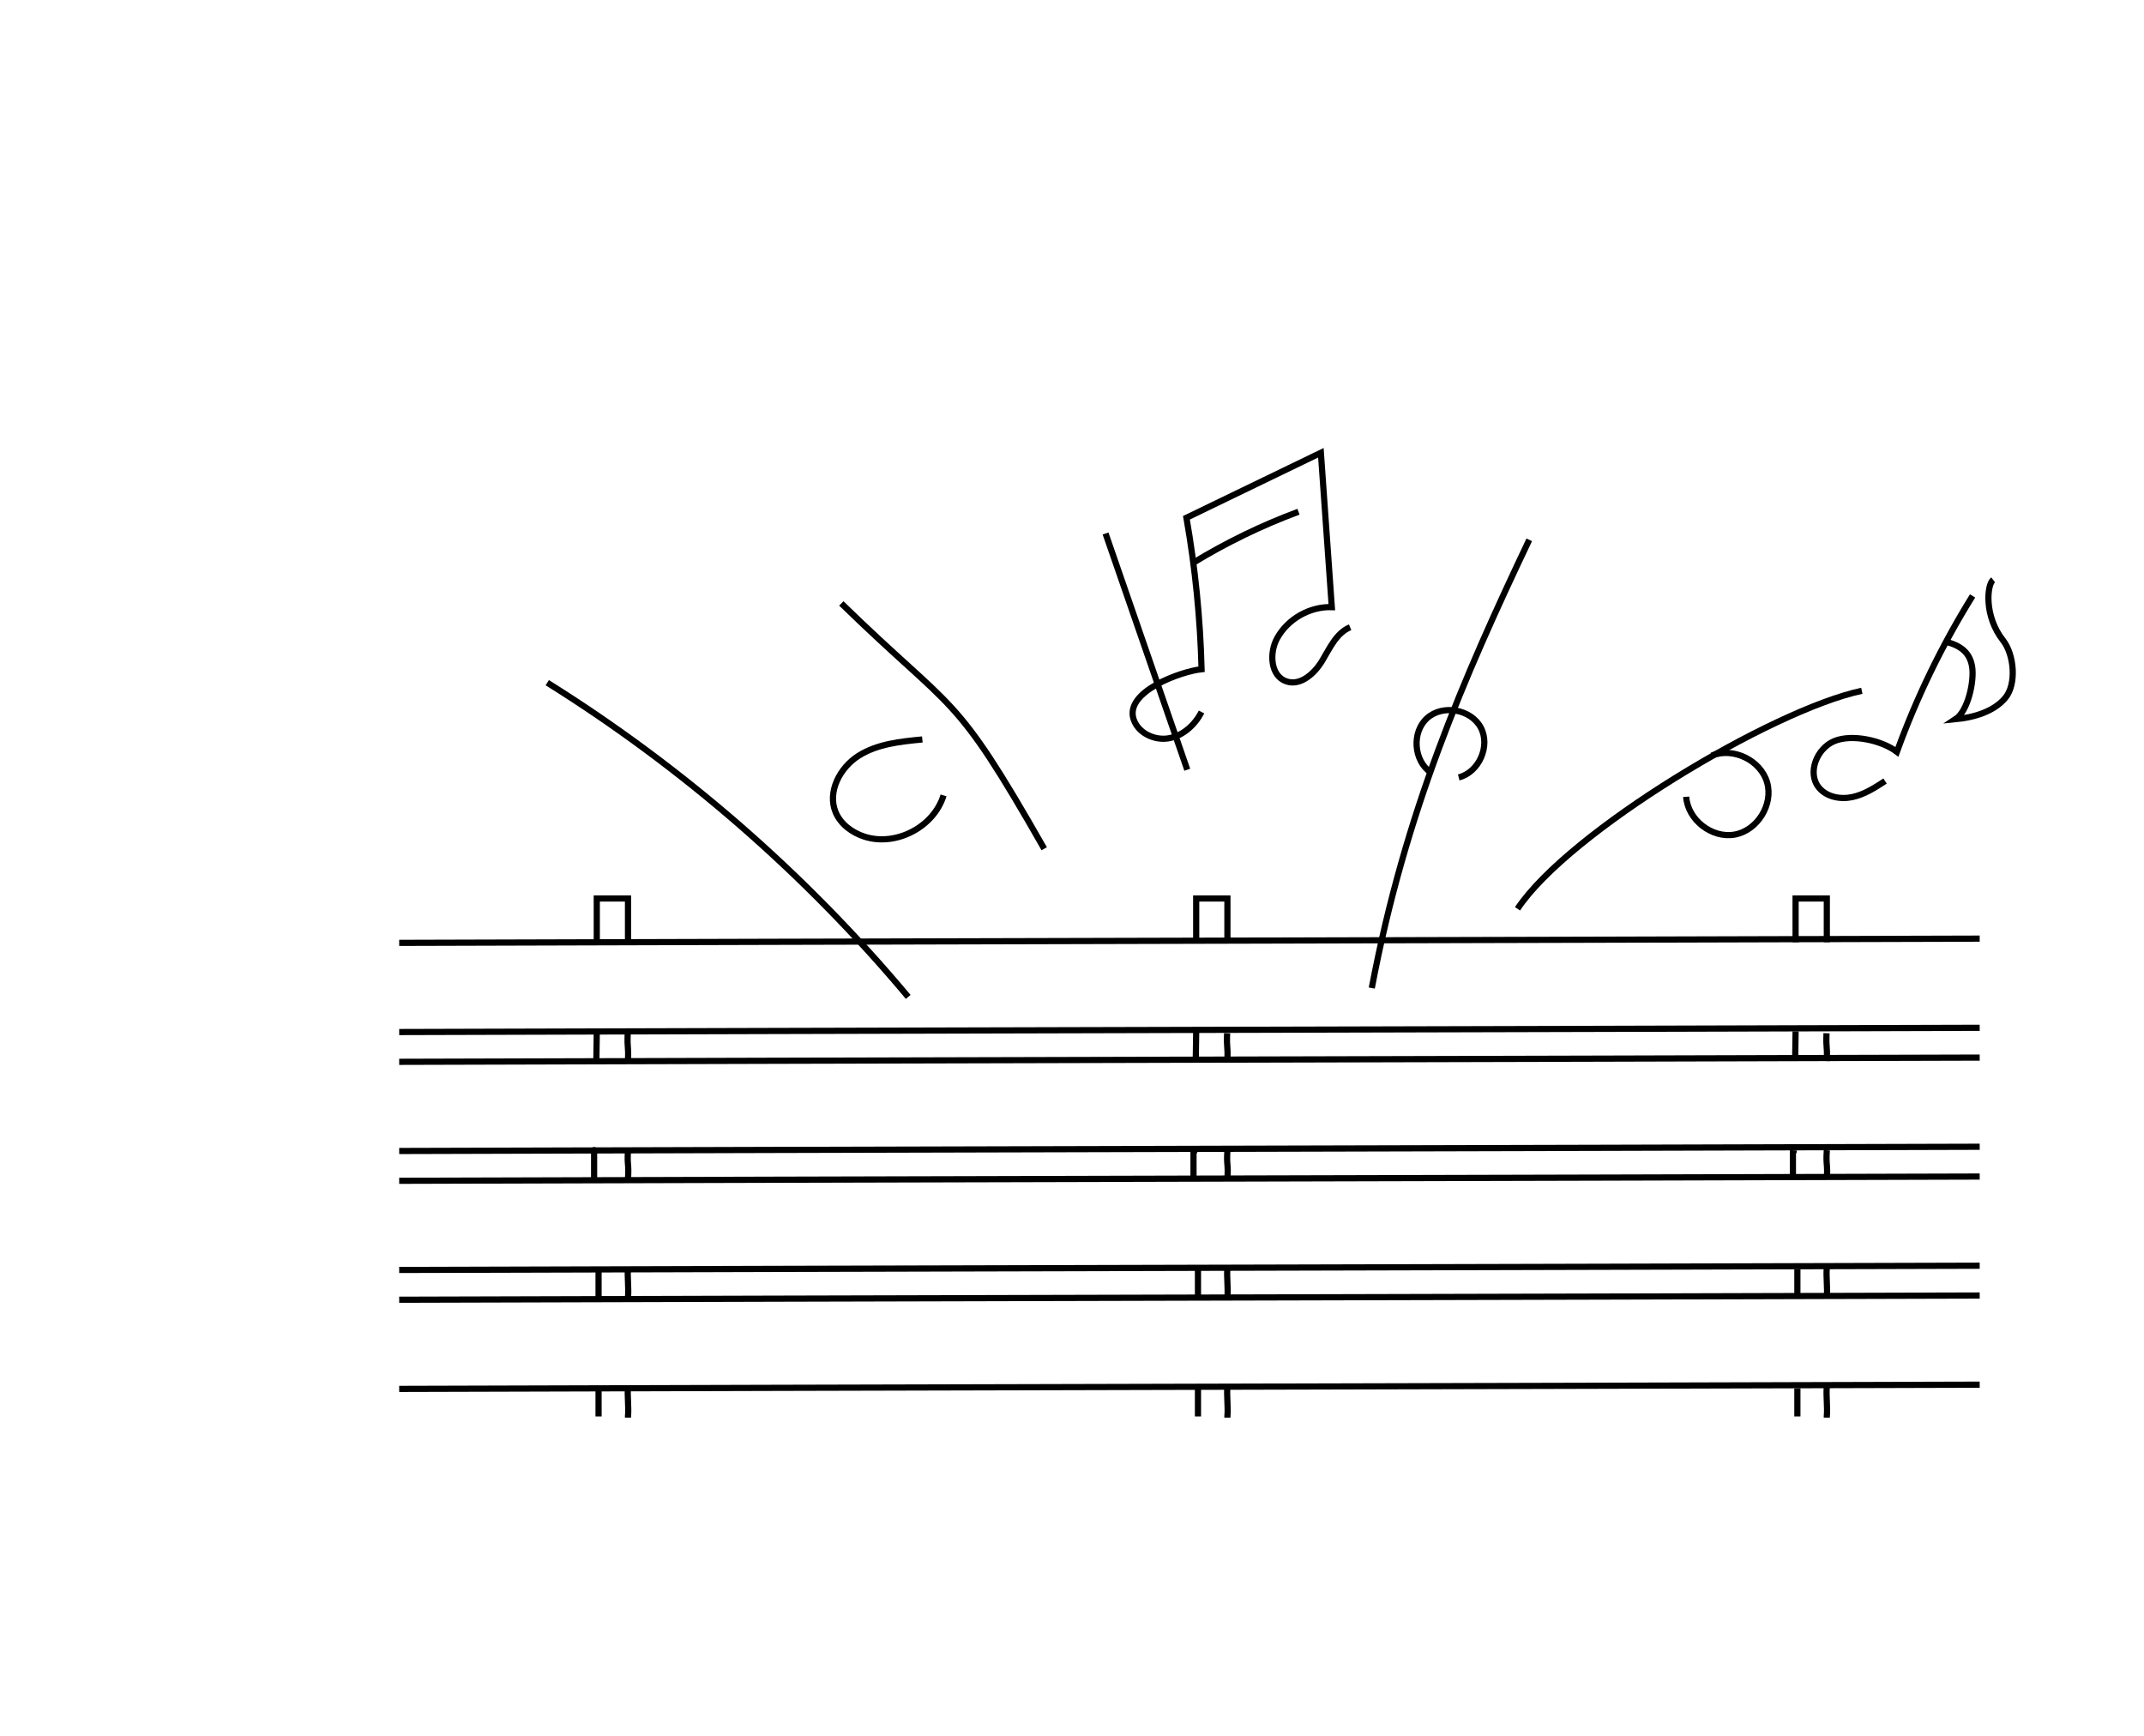<?xml version="1.0" encoding="utf-8"?>
<!-- Generator: Adobe Illustrator 24.3.1, SVG Export Plug-In . SVG Version: 6.00 Build 0)  -->
<svg version="1.1" id="レイヤー_1" xmlns="http://www.w3.org/2000/svg" xmlns:xlink="http://www.w3.org/1999/xlink" x="0px"
	 y="0px" viewBox="0 0 347 281" style="enable-background:new 0 0 347 281;" xml:space="preserve">
<style type="text/css">
	.st0{fill:none;stroke:#000000;stroke-miterlimit:10;}
	.st1{fill:none;stroke:#000000;stroke-linecap:round;stroke-linejoin:round;stroke-miterlimit:10;}
</style>
<g>
	<path class="st0" d="M245.606,147.068c8.283-12.461,41.093-32.15,55.725-35.28"/>
	<path class="st0" d="M247.504,87.357c-10.641,22.38-20.095,44.111-25.486,72.537"/>
	<path class="st0" d="M136.165,97.649c18.624,18.134,18.028,13.7,32.838,39.7"/>
	<path class="st0" d="M231.574,125.009c-2.8-1.901-3.114-6.537-0.596-8.799c2.518-2.262,7.094-1.454,8.685,1.534
		c1.591,2.987-0.292,7.235-3.574,8.063"/>
	<path class="st0" d="M149.277,119.664c-3.567,0.337-7.282,0.724-10.312,2.636c-3.03,1.912-5.104,5.851-3.715,9.154
		c0.82,1.949,2.69,3.317,4.707,3.954c5.09,1.609,11.185-1.589,12.753-6.692"/>
	<path class="st0" d="M277.05,122.28c3.461-1.411,7.912,0.745,8.95,4.336c1.038,3.59-1.576,7.789-5.256,8.443
		s-7.579-2.388-7.841-6.117"/>
	<g>
		<path class="st0" d="M319.256,96.436c-4.947,7.953-9.059,16.425-12.247,25.232c-2.445-1.868-7.264-2.915-10.112-1.748
			c-2.847,1.167-4.459,5.154-2.513,7.537c1.249,1.53,3.488,1.944,5.419,1.529s3.635-1.513,5.29-2.591"/>
		<path class="st0" d="M322.582,93.828c-0.992,0.775-1.498,5.858,1.596,9.789c1.807,2.295,2.241,7.083,0.371,9.327
			c-1.87,2.244-5.15,3.169-8.058,3.446c1.998-1.296,3.068-6.146,2.691-8.498c-0.377-2.351-1.916-3.428-4.219-4.034"/>
	</g>
	<g>
		<path class="st0" d="M320.405,151.895c-74.619,0.229-181.178,0.457-255.797,0.686"/>
		<path class="st0" d="M320.405,166.325c-74.619,0.229-181.178,0.457-255.797,0.686"/>
		<path class="st0" d="M320.405,171.146c-74.619,0.229-181.178,0.457-255.797,0.686"/>
		<path class="st0" d="M320.405,185.575c-74.619,0.229-181.178,0.457-255.797,0.686"/>
		<path class="st0" d="M320.405,190.396c-74.619,0.229-181.178,0.457-255.797,0.686"/>
		<path class="st0" d="M320.405,204.826c-74.619,0.229-181.178,0.457-255.797,0.686"/>
		<path class="st0" d="M320.405,209.647c-74.619,0.229-181.178,0.457-255.797,0.686"/>
		<path class="st0" d="M320.405,224.077c-74.619,0.229-181.178,0.457-255.797,0.686"/>
		<g>
			<polyline class="st0" points="96.587,152.472 96.587,145.399 101.64,145.399 101.64,152.475 			"/>
			<path class="st0" d="M96.587,166.903c-0.031,2.503-0.036,2.122-0.067,4.625"/>
			<path class="st0" d="M101.59,167.207c-0.097,2.839,0.147,1.663,0.05,4.502"/>
			<path class="st0" d="M96.298,186.153c-0.048,0.818-0.096-0.587-0.144,0.231v4.341"/>
			<path class="st0" d="M101.64,186.14c-0.171,2.552,0.171,2.077,0,4.629"/>
			<line class="st0" x1="96.876" y1="205.404" x2="96.876" y2="209.957"/>
			<path class="st0" d="M101.64,205.172c-0.144,1.347,0.144,3.369,0,4.717v0.25"/>
		</g>
		<g>
			<polyline class="st0" points="193.599,152.472 193.599,145.399 198.652,145.399 198.652,152.475 			"/>
			<path class="st0" d="M193.599,166.903c-0.031,2.503-0.036,2.122-0.067,4.625"/>
			<path class="st0" d="M198.602,167.207c-0.097,2.839,0.147,1.663,0.05,4.502"/>
			<path class="st0" d="M193.31,186.153c-0.048,0.818-0.096-0.587-0.144,0.231v4.341"/>
			<path class="st0" d="M198.652,186.14c-0.171,2.552,0.171,2.077,0,4.629"/>
			<line class="st0" x1="193.888" y1="205.404" x2="193.888" y2="209.957"/>
			<path class="st0" d="M198.652,205.172c-0.144,1.347,0.144,3.369,0,4.717v0.25"/>
		</g>
		<g>
			<polyline class="st0" points="290.611,152.472 290.611,145.399 295.664,145.399 295.664,152.475 			"/>
			<path class="st0" d="M290.611,166.903c-0.031,2.503-0.036,2.122-0.067,4.625"/>
			<path class="st0" d="M295.614,167.207c-0.097,2.839,0.147,1.663,0.05,4.502"/>
			<path class="st0" d="M290.322,186.153c-0.048,0.818-0.096-0.587-0.144,0.231v4.341"/>
			<path class="st0" d="M295.664,186.14c-0.171,2.552,0.171,2.077,0,4.629"/>
			<line class="st0" x1="290.9" y1="205.404" x2="290.9" y2="209.957"/>
			<path class="st0" d="M295.664,205.172c-0.144,1.347,0.144,3.369,0,4.717v0.25"/>
			<line class="st0" x1="96.876" y1="224.672" x2="96.876" y2="229.226"/>
			<path class="st0" d="M101.64,224.441c-0.144,1.347,0.144,3.369,0,4.717v0.25"/>
			<line class="st0" x1="193.888" y1="224.672" x2="193.888" y2="229.226"/>
			<path class="st0" d="M198.652,224.441c-0.144,1.347,0.144,3.369,0,4.717v0.25"/>
			<line class="st0" x1="290.9" y1="224.672" x2="290.9" y2="229.226"/>
			<path class="st0" d="M295.664,224.441c-0.144,1.347,0.144,3.369,0,4.717v0.25"/>
		</g>
	</g>
	<path class="st0" d="M178.93,86.333c4.409,12.744,8.817,25.488,13.226,38.232"/>
	<path class="st0" d="M146.991,161.328c-16.638-19.881-36.435-37.113-58.419-50.852"/>
	<g>
		<path class="st0" d="M194.471,115.221c-1.082,2.083-2.991,3.845-5.303,4.252c-2.312,0.408-4.948-0.834-5.692-3.06
			c-1.512-4.524,7.734-7.771,10.996-8.117c-0.212-8.214-1.032-16.412-2.451-24.506c7.117-3.45,14.642-7.067,21.759-10.518
			c0.59,8.326,1.18,16.651,1.769,24.977c-3.559-0.114-7.106,1.898-8.834,5.011c-1.323,2.385-1.102,6.131,1.481,7.007
			c2.28,0.774,4.536-1.259,5.782-3.319c1.246-2.06,2.31-4.523,4.537-5.438"/>
		<path class="st0" d="M193.002,91.142c5.433-3.32,11.186-6.115,17.154-8.332"/>
	</g>
</g>
</svg>
